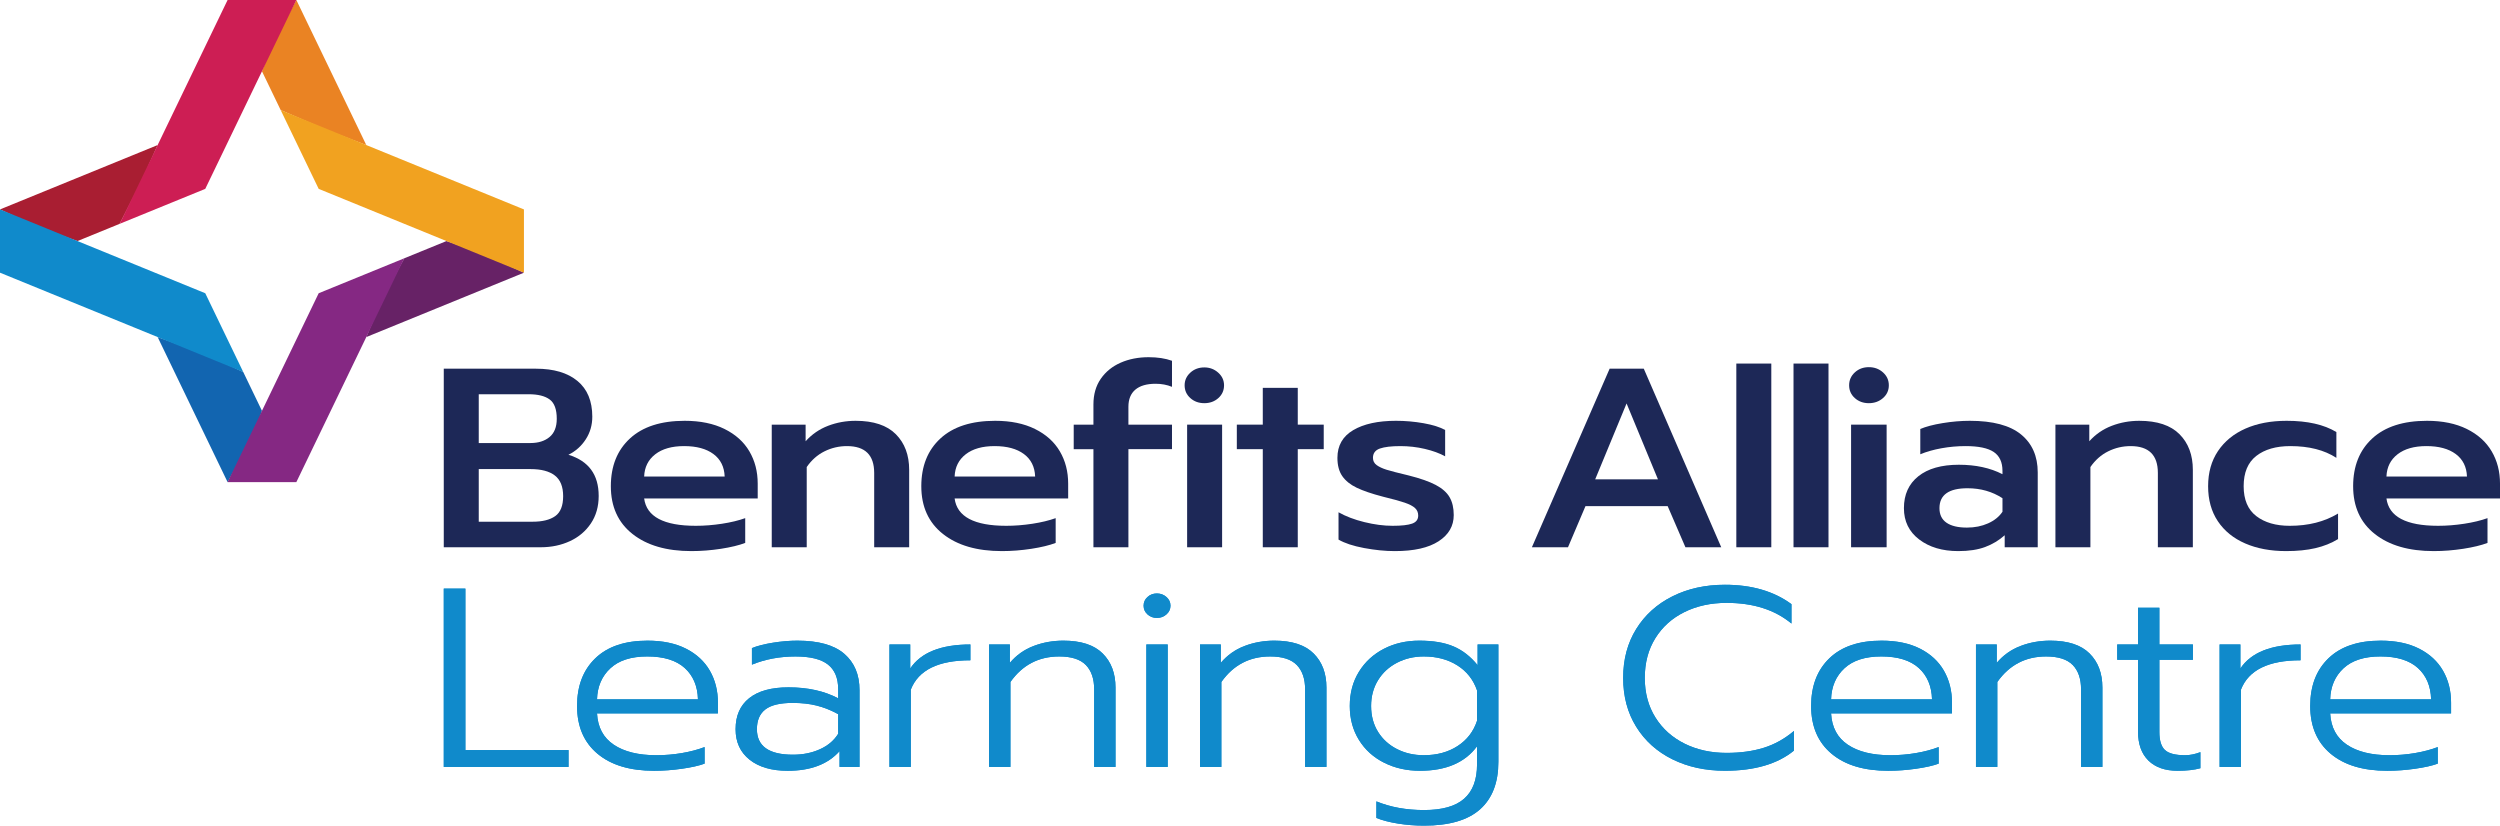 <?xml version="1.0" encoding="UTF-8"?>
<svg id="Layer_2" data-name="Layer 2" xmlns="http://www.w3.org/2000/svg" viewBox="0 0 417.448 137.862">
  <defs>
    <style>
      .cls-1 {
        fill: #f1a220;
      }

      .cls-2 {
        fill: #672266;
      }

      .cls-3 {
        fill: #1d2857;
      }

      .cls-4 {
        fill: #ea8323;
      }

      .cls-5 {
        fill: #cd1e54;
      }

      .cls-6 {
        fill: #852883;
      }

      .cls-7 {
        fill: #a91e32;
      }

      .cls-8 {
        fill: #108acb;
      }

      .cls-9 {
        fill: #1265b0;
      }
    </style>
  </defs>
  <g id="Layer_1-2" data-name="Layer 1">
    <g>
      <g>
        <g>
          <path class="cls-3" d="M268.775,61.564l-12.98,29.817h6.027l2.92-6.868h13.722l2.967,6.868h5.98l-12.934-29.817h-5.702ZM266.365,80.035l5.238-12.669,5.239,12.669h-10.477Z"/>
          <rect class="cls-3" x="289.93" y="60.707" width="5.841" height="30.674"/>
          <rect class="cls-3" x="299.48" y="60.707" width="5.841" height="30.674"/>
          <path class="cls-3" d="M312.058,61.308c-.927,0-1.708.292-2.341.875-.634.583-.951,1.301-.951,2.154,0,.853.317,1.564.951,2.133.633.569,1.414.853,2.341.853.927,0,1.715-.284,2.364-.853.649-.569.974-1.28.974-2.133,0-.853-.325-1.571-.974-2.154-.649-.583-1.437-.875-2.364-.875Z"/>
          <rect class="cls-3" x="309.092" y="70.906" width="5.934" height="20.476"/>
          <path class="cls-3" d="M328.902,70.266c-1.453,0-2.959.128-4.52.384-1.561.256-2.805.583-3.732.981v4.223c1.02-.427,2.194-.76,3.523-1.003,1.329-.241,2.673-.362,4.033-.362,2.163,0,3.732.327,4.706.981.974.654,1.46,1.706,1.46,3.157v.555c-2.04-1.052-4.466-1.579-7.278-1.579-2.906,0-5.162.64-6.768,1.92-1.607,1.28-2.411,3.057-2.411,5.332,0,2.19.849,3.932,2.55,5.225,1.699,1.294,3.878,1.941,6.536,1.941,1.762,0,3.252-.228,4.473-.683,1.221-.454,2.31-1.109,3.268-1.962v2.005h5.517v-12.499c0-2.701-.927-4.813-2.781-6.335-1.854-1.521-4.713-2.282-8.576-2.282ZM334.372,85.452c-.556.825-1.36,1.472-2.411,1.941-1.051.469-2.225.704-3.523.704-1.483,0-2.619-.27-3.407-.81-.788-.54-1.182-1.35-1.182-2.432,0-2.219,1.56-3.327,4.682-3.327,2.194,0,4.141.555,5.841,1.663v2.261Z"/>
          <path class="cls-3" d="M357.213,70.266c-1.607,0-3.137.277-4.589.832-1.453.555-2.704,1.415-3.755,2.581v-2.773h-5.656v20.476h5.841v-13.395c.803-1.165,1.792-2.04,2.967-2.623,1.174-.583,2.426-.875,3.755-.875,3.029,0,4.543,1.493,4.543,4.479v12.413h5.841v-12.925c0-2.474-.741-4.457-2.225-5.951-1.484-1.493-3.725-2.239-6.722-2.239Z"/>
          <path class="cls-3" d="M376.753,86.177c-1.407-1.08-2.109-2.744-2.109-4.991,0-2.275.703-3.96,2.109-5.055,1.405-1.094,3.298-1.642,5.679-1.642,3.121,0,5.686.655,7.695,1.962v-4.308c-2.071-1.251-4.837-1.877-8.298-1.877-2.627,0-4.922.434-6.884,1.301-1.963.868-3.493,2.119-4.589,3.754-1.097,1.636-1.646,3.591-1.646,5.866,0,2.275.54,4.223,1.623,5.844,1.081,1.621,2.603,2.858,4.566,3.711,1.962.853,4.242,1.28,6.838,1.28,1.854,0,3.484-.164,4.891-.491,1.406-.327,2.666-.832,3.778-1.514v-4.266c-2.256,1.365-4.945,2.048-8.066,2.048-2.318,0-4.18-.54-5.586-1.621Z"/>
          <path class="cls-3" d="M411.909,71.631c-1.839-.91-4.057-1.365-6.653-1.365-3.957,0-7.0.981-9.133,2.943-2.132,1.962-3.198,4.622-3.198,7.977,0,3.412,1.205,6.072,3.616,7.977,2.411,1.906,5.686,2.858,9.828,2.858,1.637,0,3.283-.129,4.937-.384,1.653-.256,3.005-.582,4.056-.981v-4.138c-1.113.398-2.411.711-3.894.938-1.484.228-2.936.341-4.358.341-5.347,0-8.221-1.521-8.622-4.564h18.961v-2.474c0-2.019-.464-3.818-1.391-5.396-.928-1.579-2.311-2.822-4.149-3.733ZM398.488,79.565c.062-1.564.68-2.8,1.854-3.711,1.174-.91,2.781-1.365,4.821-1.365,2.07,0,3.701.441,4.891,1.323,1.189.882,1.815,2.133,1.878,3.754h-13.444Z"/>
        </g>
        <g>
          <path class="cls-3" d="M95.17,90.358c1.468-.683,2.635-1.67,3.5-2.964.865-1.294,1.298-2.822,1.298-4.586,0-3.554-1.685-5.844-5.054-6.868,1.206-.597,2.171-1.457,2.897-2.581.726-1.123,1.09-2.381,1.09-3.775,0-2.616-.827-4.607-2.48-5.972-1.653-1.365-3.963-2.047-6.93-2.047h-15.391v29.817h16.179c1.792,0,3.422-.341,4.89-1.024ZM79.942,65.83h8.344c1.545,0,2.712.292,3.5.875.788.583,1.182,1.657,1.182,3.221,0,1.365-.402,2.382-1.206,3.05-.804.668-1.87,1.003-3.198,1.003h-8.622v-8.148ZM79.942,87.116v-8.788h8.668c1.762,0,3.106.356,4.033,1.067.928.711,1.391,1.863,1.391,3.455,0,1.593-.44,2.702-1.321,3.327-.881.626-2.14.938-3.778.938h-8.993Z"/>
          <path class="cls-3" d="M124.434,86.519c-1.113.398-2.411.711-3.894.938-1.484.228-2.936.341-4.358.341-5.347,0-8.221-1.521-8.622-4.564h18.961v-2.474c0-2.019-.464-3.818-1.391-5.396-.927-1.579-2.311-2.822-4.149-3.733-1.839-.91-4.057-1.365-6.652-1.365-3.957,0-7.0.981-9.133,2.943s-3.198,4.622-3.198,7.977c0,3.412,1.205,6.072,3.616,7.977,2.411,1.906,5.687,2.858,9.829,2.858,1.637,0,3.283-.129,4.937-.384,1.653-.256,3.005-.582,4.056-.981v-4.138ZM109.414,75.854c1.174-.91,2.781-1.365,4.821-1.365,2.07,0,3.701.441,4.891,1.323,1.189.882,1.815,2.133,1.878,3.754h-13.444c.061-1.564.68-2.8,1.854-3.711Z"/>
          <path class="cls-3" d="M134.706,77.987c.803-1.165,1.792-2.04,2.967-2.623,1.174-.583,2.426-.875,3.755-.875,3.029,0,4.543,1.493,4.543,4.479v12.413h5.841v-12.925c0-2.474-.741-4.457-2.225-5.951-1.484-1.493-3.725-2.239-6.722-2.239-1.607,0-3.137.277-4.589.832-1.453.555-2.704,1.415-3.755,2.581v-2.773h-5.656v20.476h5.841v-13.395Z"/>
          <path class="cls-3" d="M167.282,92.022c1.637,0,3.283-.129,4.937-.384,1.653-.256,3.005-.582,4.056-.981v-4.138c-1.113.398-2.411.711-3.894.938-1.484.228-2.936.341-4.358.341-5.347,0-8.221-1.521-8.622-4.564h18.961v-2.474c0-2.019-.464-3.818-1.391-5.396-.927-1.579-2.311-2.822-4.149-3.733-1.839-.91-4.057-1.365-6.652-1.365-3.957,0-7.0.981-9.133,2.943-2.132,1.962-3.198,4.622-3.198,7.977,0,3.412,1.205,6.072,3.616,7.977,2.411,1.906,5.687,2.858,9.829,2.858ZM161.256,75.854c1.174-.91,2.781-1.365,4.821-1.365,2.07,0,3.701.441,4.891,1.323,1.189.882,1.815,2.133,1.878,3.754h-13.444c.061-1.564.68-2.8,1.854-3.711Z"/>
          <path class="cls-3" d="M242.051,83.021c-.464-.796-1.237-1.478-2.318-2.048-1.082-.568-2.581-1.095-4.497-1.578-1.792-.427-3.029-.747-3.708-.96-.68-.213-1.229-.469-1.646-.767-.417-.299-.626-.704-.626-1.216,0-.768.386-1.286,1.159-1.557.772-.27,1.916-.406,3.43-.406,1.391,0,2.751.157,4.08.469,1.328.313,2.457.725,3.384,1.237v-4.394c-.866-.483-2.063-.86-3.593-1.131-1.53-.27-3.068-.405-4.613-.405-2.998,0-5.377.519-7.139,1.557-1.762,1.039-2.642,2.581-2.642,4.628,0,1.252.27,2.268.811,3.05.541.783,1.345,1.429,2.411,1.941,1.067.512,2.526,1.01,4.381,1.493,1.638.399,2.851.733,3.639,1.003.788.271,1.359.569,1.715.895.355.328.533.747.533,1.258,0,.655-.341,1.103-1.02,1.344-.68.242-1.762.363-3.245.363-1.484,0-3.059-.206-4.729-.618-1.669-.412-3.106-.96-4.311-1.642v4.564c1.02.597,2.441,1.066,4.265,1.408,1.823.341,3.538.512,5.146.512,3.183,0,5.617-.548,7.301-1.643,1.684-1.094,2.527-2.552,2.527-4.372,0-1.195-.232-2.19-.695-2.986Z"/>
          <polygon class="cls-3" points="210.859 91.381 216.7 91.381 216.7 75.001 221.035 75.001 221.035 70.906 216.7 70.906 216.7 64.763 210.859 64.763 210.859 70.906 206.524 70.906 206.524 75.001 210.859 75.001 210.859 91.381"/>
          <path class="cls-3" d="M182.58,91.381h5.841v-16.38h7.278v-4.095h-7.278v-2.986c0-1.251.386-2.203,1.159-2.858.772-.654,1.901-.981,3.384-.981.988,0,1.901.171,2.735.512v-4.351c-1.113-.398-2.411-.597-3.894-.597-1.732,0-3.291.306-4.682.917-1.391.612-2.496,1.508-3.315,2.687-.819,1.181-1.228,2.61-1.228,4.287v3.37h-3.292v4.095h3.292v16.38Z"/>
          <path class="cls-3" d="M201.1,61.351c-.927,0-1.708.292-2.341.874-.634.584-.951,1.287-.951,2.111,0,.854.317,1.564.951,2.133.633.569,1.414.853,2.341.853.927,0,1.707-.284,2.341-.853.633-.569.95-1.28.95-2.133,0-.824-.324-1.528-.973-2.111-.65-.582-1.422-.874-2.318-.874Z"/>
          <rect class="cls-3" x="198.226" y="70.906" width="5.841" height="20.476"/>
        </g>
      </g>
      <g>
        <g>
          <path class="cls-8" d="M74.1,98.283h3.611v26.968h17.223v2.812h-20.835v-29.781Z"/>
          <path class="cls-8" d="M99.76,125.848c-2.268-1.902-3.403-4.558-3.403-7.966,0-3.351,1.018-6.007,3.055-7.966s4.938-2.94,8.705-2.94c2.531,0,4.676.447,6.435,1.342,1.761.895,3.087,2.124,3.982,3.685.895,1.563,1.343,3.337,1.343,5.325v1.79h-20.187c.123,2.329,1.058,4.076,2.802,5.24,1.743,1.166,4.113,1.748,7.107,1.748,1.45,0,2.877-.121,4.282-.362,1.404-.241,2.662-.575,3.773-1.002v2.769c-.925.341-2.183.624-3.773.852s-3.142.341-4.653.341c-4.044,0-7.2-.951-9.468-2.855ZM116.543,116.773c-.062-2.215-.802-3.962-2.221-5.24-1.421-1.278-3.505-1.918-6.252-1.918-2.685,0-4.738.661-6.157,1.981-1.419,1.321-2.16,3.047-2.223,5.176h16.853Z"/>
          <path class="cls-8" d="M125.163,126.849c-1.558-1.236-2.337-2.932-2.337-5.091,0-2.243.755-3.969,2.268-5.176,1.511-1.208,3.703-1.811,6.574-1.811,3.21,0,5.973.611,8.288,1.832v-1.533c0-1.846-.572-3.217-1.713-4.111-1.142-.895-2.948-1.342-5.417-1.342-2.624,0-5.047.454-7.27,1.363v-2.769c.927-.369,2.099-.668,3.52-.895,1.419-.227,2.778-.341,4.074-.341,3.52,0,6.127.732,7.825,2.194,1.697,1.463,2.546,3.487,2.546,6.071v12.824h-3.333v-2.641c-1.945,2.187-4.831,3.28-8.659,3.28-2.685,0-4.808-.617-6.366-1.853ZM136.925,125.103c1.342-.61,2.352-1.47,3.032-2.577v-3.281c-1.204-.654-2.401-1.129-3.589-1.428-1.189-.298-2.523-.446-4.005-.446-2.099,0-3.619.362-4.561,1.086-.941.724-1.412,1.825-1.412,3.302,0,2.841,2.006,4.26,6.019,4.26,1.668,0,3.172-.305,4.515-.916Z"/>
          <path class="cls-8" d="M148.518,107.614h3.473v4.004c1.79-2.668,5.139-4.004,10.046-4.004v2.641c-5.371,0-8.688,1.633-9.953,4.899v12.91h-3.566v-20.45Z"/>
          <path class="cls-8" d="M165.153,107.614h3.473v3.067c1.079-1.278,2.4-2.215,3.959-2.811,1.558-.596,3.217-.895,4.976-.895,2.933,0,5.116.71,6.552,2.131,1.435,1.42,2.153,3.323,2.153,5.708v13.25h-3.564v-12.952c0-1.761-.463-3.117-1.389-4.069-.927-.951-2.408-1.427-4.445-1.427-3.427,0-6.143,1.421-8.148,4.26v14.188h-3.566v-20.45Z"/>
          <path class="cls-8" d="M191.603,102.587c-.433-.397-.648-.88-.648-1.449,0-.568.215-1.051.648-1.448.432-.398.956-.597,1.575-.597.617,0,1.149.199,1.598.597.447.397.671.88.671,1.448,0,.569-.224,1.052-.671,1.449-.448.398-.98.596-1.598.596-.619,0-1.143-.198-1.575-.596ZM191.418,107.614h3.564v20.45h-3.564v-20.45Z"/>
          <path class="cls-8" d="M200.376,107.614h3.473v3.067c1.079-1.278,2.4-2.215,3.959-2.811,1.558-.596,3.217-.895,4.976-.895,2.933,0,5.116.71,6.552,2.131,1.435,1.42,2.153,3.323,2.153,5.708v13.25h-3.564v-12.952c0-1.761-.463-3.117-1.389-4.069-.927-.951-2.408-1.427-4.445-1.427-3.427,0-6.143,1.421-8.148,4.26v14.188h-3.566v-20.45Z"/>
          <path class="cls-8" d="M233.438,137.521c-1.419-.227-2.624-.54-3.611-.937v-2.769c2.346.965,5,1.448,7.964,1.448,3.025,0,5.255-.631,6.691-1.895,1.435-1.264,2.153-3.174,2.153-5.73v-3.024c-2.007,2.726-5.186,4.089-9.538,4.089-2.191,0-4.182-.447-5.972-1.341-1.791-.895-3.195-2.166-4.214-3.814-1.018-1.647-1.528-3.535-1.528-5.666,0-2.158.509-4.061,1.528-5.709,1.018-1.647,2.407-2.925,4.166-3.834s3.735-1.363,5.927-1.363c2.284,0,4.182.32,5.694.958,1.512.64,2.855,1.683,4.029,3.132v-3.451h3.471v19.597c0,3.465-1.018,6.106-3.055,7.924s-5.156,2.727-9.353,2.727c-1.482,0-2.933-.114-4.352-.341ZM243.393,124.57c1.575-1.023,2.654-2.428,3.241-4.217v-5.071c-.617-1.789-1.713-3.18-3.287-4.175-1.575-.993-3.442-1.491-5.602-1.491-1.637,0-3.125.348-4.468,1.044-1.343.697-2.401,1.669-3.172,2.919s-1.157,2.684-1.157,4.302c0,1.648.386,3.089,1.157,4.325.771,1.235,1.829,2.194,3.172,2.876s2.831,1.023,4.468,1.023c2.191,0,4.074-.512,5.648-1.534Z"/>
          <path class="cls-8" d="M279.252,126.786c-2.577-1.279-4.592-3.089-6.042-5.433-1.451-2.343-2.176-5.063-2.176-8.159,0-3.095.724-5.815,2.176-8.159,1.45-2.343,3.465-4.161,6.042-5.453,2.578-1.292,5.502-1.939,8.775-1.939,4.475,0,8.179,1.08,11.112,3.238v3.238c-2.778-2.301-6.389-3.451-10.834-3.451-2.624,0-4.97.512-7.037,1.533-2.069,1.023-3.689,2.479-4.862,4.368-1.174,1.888-1.759,4.096-1.759,6.624,0,2.529.593,4.737,1.782,6.625,1.188,1.889,2.816,3.344,4.884,4.367,2.067,1.023,4.398,1.533,6.991,1.533,2.316,0,4.383-.283,6.205-.852,1.82-.568,3.502-1.505,5.046-2.812v3.281c-2.747,2.244-6.59,3.365-11.528,3.365-3.273,0-6.197-.638-8.775-1.916Z"/>
          <path class="cls-8" d="M305.823,125.848c-2.268-1.902-3.403-4.558-3.403-7.966,0-3.351,1.018-6.007,3.055-7.966,2.037-1.96,4.938-2.94,8.705-2.94,2.531,0,4.676.447,6.435,1.342,1.761.895,3.087,2.124,3.982,3.685.895,1.563,1.343,3.337,1.343,5.325v1.79h-20.187c.123,2.329,1.058,4.076,2.802,5.24,1.743,1.166,4.113,1.748,7.107,1.748,1.45,0,2.877-.121,4.282-.362,1.404-.241,2.662-.575,3.773-1.002v2.769c-.925.341-2.183.624-3.773.852s-3.142.341-4.653.341c-4.044,0-7.2-.951-9.468-2.855ZM322.606,116.773c-.062-2.215-.802-3.962-2.221-5.24-1.421-1.278-3.505-1.918-6.252-1.918-2.685,0-4.738.661-6.157,1.981-1.419,1.321-2.16,3.047-2.223,5.176h16.853Z"/>
          <path class="cls-8" d="M329.944,107.614h3.473v3.067c1.079-1.278,2.4-2.215,3.959-2.811,1.558-.596,3.217-.895,4.976-.895,2.933,0,5.116.71,6.552,2.131,1.435,1.42,2.153,3.323,2.153,5.708v13.25h-3.564v-12.952c0-1.761-.463-3.117-1.389-4.069-.927-.951-2.408-1.427-4.445-1.427-3.427,0-6.143,1.421-8.148,4.26v14.188h-3.566v-20.45Z"/>
          <path class="cls-8" d="M358.742,126.998c-1.157-1.135-1.736-2.754-1.736-4.856v-11.971h-3.473v-2.556h3.473v-6.136h3.566v6.136h5.601v2.556h-5.601v12.057c0,1.421.308,2.421.925,3.003s1.744.874,3.38.874c.802,0,1.651-.171,2.546-.512v2.685c-1.018.283-2.284.425-3.796.425-2.099,0-3.727-.568-4.884-1.704Z"/>
          <path class="cls-8" d="M370.626,107.614h3.473v4.004c1.79-2.668,5.139-4.004,10.046-4.004v2.641c-5.371,0-8.688,1.633-9.953,4.899v12.91h-3.566v-20.45Z"/>
          <path class="cls-8" d="M389.161,125.848c-2.268-1.902-3.403-4.558-3.403-7.966,0-3.351,1.018-6.007,3.055-7.966s4.938-2.94,8.705-2.94c2.531,0,4.676.447,6.435,1.342,1.761.895,3.087,2.124,3.982,3.685.895,1.563,1.343,3.337,1.343,5.325v1.79h-20.187c.123,2.329,1.058,4.076,2.802,5.24,1.743,1.166,4.113,1.748,7.107,1.748,1.45,0,2.877-.121,4.282-.362,1.404-.241,2.662-.575,3.773-1.002v2.769c-.925.341-2.183.624-3.773.852s-3.142.341-4.653.341c-4.044,0-7.2-.951-9.468-2.855ZM405.944,116.773c-.062-2.215-.802-3.962-2.221-5.24-1.421-1.278-3.505-1.918-6.252-1.918-2.685,0-4.738.661-6.157,1.981-1.419,1.321-2.16,3.047-2.223,5.176h16.853Z"/>
        </g>
        <g>
          <path class="cls-8" d="M74.1,98.283h3.611v26.968h17.223v2.812h-20.835v-29.781Z"/>
          <path class="cls-8" d="M99.76,125.848c-2.268-1.902-3.403-4.558-3.403-7.966,0-3.351,1.018-6.007,3.055-7.966s4.938-2.94,8.705-2.94c2.531,0,4.676.447,6.435,1.342,1.761.895,3.087,2.124,3.982,3.685.895,1.563,1.343,3.337,1.343,5.325v1.79h-20.187c.123,2.329,1.058,4.076,2.802,5.24,1.743,1.166,4.113,1.748,7.107,1.748,1.45,0,2.877-.121,4.282-.362,1.404-.241,2.662-.575,3.773-1.002v2.769c-.925.341-2.183.624-3.773.852s-3.142.341-4.653.341c-4.044,0-7.2-.951-9.468-2.855ZM116.543,116.773c-.062-2.215-.802-3.962-2.221-5.24-1.421-1.278-3.505-1.918-6.252-1.918-2.685,0-4.738.661-6.157,1.981-1.419,1.321-2.16,3.047-2.223,5.176h16.853Z"/>
          <path class="cls-8" d="M125.163,126.849c-1.558-1.236-2.337-2.932-2.337-5.091,0-2.243.755-3.969,2.268-5.176,1.511-1.208,3.703-1.811,6.574-1.811,3.21,0,5.973.611,8.288,1.832v-1.533c0-1.846-.572-3.217-1.713-4.111-1.142-.895-2.948-1.342-5.417-1.342-2.624,0-5.047.454-7.27,1.363v-2.769c.927-.369,2.099-.668,3.52-.895,1.419-.227,2.778-.341,4.074-.341,3.52,0,6.127.732,7.825,2.194,1.697,1.463,2.546,3.487,2.546,6.071v12.824h-3.333v-2.641c-1.945,2.187-4.831,3.28-8.659,3.28-2.685,0-4.808-.617-6.366-1.853ZM136.925,125.103c1.342-.61,2.352-1.47,3.032-2.577v-3.281c-1.204-.654-2.401-1.129-3.589-1.428-1.189-.298-2.523-.446-4.005-.446-2.099,0-3.619.362-4.561,1.086-.941.724-1.412,1.825-1.412,3.302,0,2.841,2.006,4.26,6.019,4.26,1.668,0,3.172-.305,4.515-.916Z"/>
          <path class="cls-8" d="M148.518,107.614h3.473v4.004c1.79-2.668,5.139-4.004,10.046-4.004v2.641c-5.371,0-8.688,1.633-9.953,4.899v12.91h-3.566v-20.45Z"/>
          <path class="cls-8" d="M165.153,107.614h3.473v3.067c1.079-1.278,2.4-2.215,3.959-2.811,1.558-.596,3.217-.895,4.976-.895,2.933,0,5.116.71,6.552,2.131,1.435,1.42,2.153,3.323,2.153,5.708v13.25h-3.564v-12.952c0-1.761-.463-3.117-1.389-4.069-.927-.951-2.408-1.427-4.445-1.427-3.427,0-6.143,1.421-8.148,4.26v14.188h-3.566v-20.45Z"/>
          <path class="cls-8" d="M191.603,102.587c-.433-.397-.648-.88-.648-1.449,0-.568.215-1.051.648-1.448.432-.398.956-.597,1.575-.597.617,0,1.149.199,1.598.597.447.397.671.88.671,1.448,0,.569-.224,1.052-.671,1.449-.448.398-.98.596-1.598.596-.619,0-1.143-.198-1.575-.596ZM191.418,107.614h3.564v20.45h-3.564v-20.45Z"/>
          <path class="cls-8" d="M200.376,107.614h3.473v3.067c1.079-1.278,2.4-2.215,3.959-2.811,1.558-.596,3.217-.895,4.976-.895,2.933,0,5.116.71,6.552,2.131,1.435,1.42,2.153,3.323,2.153,5.708v13.25h-3.564v-12.952c0-1.761-.463-3.117-1.389-4.069-.927-.951-2.408-1.427-4.445-1.427-3.427,0-6.143,1.421-8.148,4.26v14.188h-3.566v-20.45Z"/>
          <path class="cls-8" d="M233.438,137.521c-1.419-.227-2.624-.54-3.611-.937v-2.769c2.346.965,5,1.448,7.964,1.448,3.025,0,5.255-.631,6.691-1.895,1.435-1.264,2.153-3.174,2.153-5.73v-3.024c-2.007,2.726-5.186,4.089-9.538,4.089-2.191,0-4.182-.447-5.972-1.341-1.791-.895-3.195-2.166-4.214-3.814-1.018-1.647-1.528-3.535-1.528-5.666,0-2.158.509-4.061,1.528-5.709,1.018-1.647,2.407-2.925,4.166-3.834s3.735-1.363,5.927-1.363c2.284,0,4.182.32,5.694.958,1.512.64,2.855,1.683,4.029,3.132v-3.451h3.471v19.597c0,3.465-1.018,6.106-3.055,7.924s-5.156,2.727-9.353,2.727c-1.482,0-2.933-.114-4.352-.341ZM243.393,124.57c1.575-1.023,2.654-2.428,3.241-4.217v-5.071c-.617-1.789-1.713-3.18-3.287-4.175-1.575-.993-3.442-1.491-5.602-1.491-1.637,0-3.125.348-4.468,1.044-1.343.697-2.401,1.669-3.172,2.919s-1.157,2.684-1.157,4.302c0,1.648.386,3.089,1.157,4.325.771,1.235,1.829,2.194,3.172,2.876s2.831,1.023,4.468,1.023c2.191,0,4.074-.512,5.648-1.534Z"/>
          <path class="cls-8" d="M279.252,126.786c-2.577-1.279-4.592-3.089-6.042-5.433-1.451-2.343-2.176-5.063-2.176-8.159,0-3.095.724-5.815,2.176-8.159,1.45-2.343,3.465-4.161,6.042-5.453,2.578-1.292,5.502-1.939,8.775-1.939,4.475,0,8.179,1.08,11.112,3.238v3.238c-2.778-2.301-6.389-3.451-10.834-3.451-2.624,0-4.97.512-7.037,1.533-2.069,1.023-3.689,2.479-4.862,4.368-1.174,1.888-1.759,4.096-1.759,6.624,0,2.529.593,4.737,1.782,6.625,1.188,1.889,2.816,3.344,4.884,4.367,2.067,1.023,4.398,1.533,6.991,1.533,2.316,0,4.383-.283,6.205-.852,1.82-.568,3.502-1.505,5.046-2.812v3.281c-2.747,2.244-6.59,3.365-11.528,3.365-3.273,0-6.197-.638-8.775-1.916Z"/>
          <path class="cls-8" d="M305.823,125.848c-2.268-1.902-3.403-4.558-3.403-7.966,0-3.351,1.018-6.007,3.055-7.966,2.037-1.96,4.938-2.94,8.705-2.94,2.531,0,4.676.447,6.435,1.342,1.761.895,3.087,2.124,3.982,3.685.895,1.563,1.343,3.337,1.343,5.325v1.79h-20.187c.123,2.329,1.058,4.076,2.802,5.24,1.743,1.166,4.113,1.748,7.107,1.748,1.45,0,2.877-.121,4.282-.362,1.404-.241,2.662-.575,3.773-1.002v2.769c-.925.341-2.183.624-3.773.852s-3.142.341-4.653.341c-4.044,0-7.2-.951-9.468-2.855ZM322.606,116.773c-.062-2.215-.802-3.962-2.221-5.24-1.421-1.278-3.505-1.918-6.252-1.918-2.685,0-4.738.661-6.157,1.981-1.419,1.321-2.16,3.047-2.223,5.176h16.853Z"/>
          <path class="cls-8" d="M329.944,107.614h3.473v3.067c1.079-1.278,2.4-2.215,3.959-2.811,1.558-.596,3.217-.895,4.976-.895,2.933,0,5.116.71,6.552,2.131,1.435,1.42,2.153,3.323,2.153,5.708v13.25h-3.564v-12.952c0-1.761-.463-3.117-1.389-4.069-.927-.951-2.408-1.427-4.445-1.427-3.427,0-6.143,1.421-8.148,4.26v14.188h-3.566v-20.45Z"/>
          <path class="cls-8" d="M358.742,126.998c-1.157-1.135-1.736-2.754-1.736-4.856v-11.971h-3.473v-2.556h3.473v-6.136h3.566v6.136h5.601v2.556h-5.601v12.057c0,1.421.308,2.421.925,3.003s1.744.874,3.38.874c.802,0,1.651-.171,2.546-.512v2.685c-1.018.283-2.284.425-3.796.425-2.099,0-3.727-.568-4.884-1.704Z"/>
          <path class="cls-8" d="M370.626,107.614h3.473v4.004c1.79-2.668,5.139-4.004,10.046-4.004v2.641c-5.371,0-8.688,1.633-9.953,4.899v12.91h-3.566v-20.45Z"/>
          <path class="cls-8" d="M389.161,125.848c-2.268-1.902-3.403-4.558-3.403-7.966,0-3.351,1.018-6.007,3.055-7.966s4.938-2.94,8.705-2.94c2.531,0,4.676.447,6.435,1.342,1.761.895,3.087,2.124,3.982,3.685.895,1.563,1.343,3.337,1.343,5.325v1.79h-20.187c.123,2.329,1.058,4.076,2.802,5.24,1.743,1.166,4.113,1.748,7.107,1.748,1.45,0,2.877-.121,4.282-.362,1.404-.241,2.662-.575,3.773-1.002v2.769c-.925.341-2.183.624-3.773.852s-3.142.341-4.653.341c-4.044,0-7.2-.951-9.468-2.855ZM405.944,116.773c-.062-2.215-.802-3.962-2.221-5.24-1.421-1.278-3.505-1.918-6.252-1.918-2.685,0-4.738.661-6.157,1.981-1.419,1.321-2.16,3.047-2.223,5.176h16.853Z"/>
        </g>
      </g>
      <g>
        <polygon class="cls-7" points="19.978 37.376 23.709 30.066 26.322 24.221 0 34.969 6.46 37.987 12.936 40.251 19.978 37.376"/>
        <polygon class="cls-2" points="67.509 43.127 64.004 49.54 61.165 56.282 87.487 45.534 79.942 42.073 74.551 40.251 67.509 43.127"/>
        <polygon class="cls-4" points="46.868 18.383 54.629 21.742 61.165 24.221 49.484 0 45.471 7.466 43.743 11.903 46.868 18.383"/>
        <polygon class="cls-1" points="87.487 34.969 61.164 24.221 46.868 18.383 53.213 31.538 67.509 37.376 74.551 40.251 87.487 45.534 87.487 34.969"/>
        <polygon class="cls-9" points="43.743 68.6 40.618 62.12 34.422 59.21 26.322 56.282 38.003 80.503 42.427 72.612 43.743 68.6"/>
        <polygon class="cls-8" points="34.274 48.965 19.978 43.127 12.936 40.251 0 34.969 0 45.534 26.322 56.282 40.618 62.12 34.274 48.965"/>
        <polygon class="cls-6" points="61.164 56.282 67.509 43.127 53.213 48.965 46.869 62.12 43.743 68.6 38.003 80.503 49.484 80.503 61.164 56.282"/>
        <polygon class="cls-5" points="34.274 31.538 40.618 18.383 43.743 11.903 49.484 0 38.003 0 26.322 24.221 19.978 37.376 34.274 31.538"/>
      </g>
    </g>
  </g>
</svg>